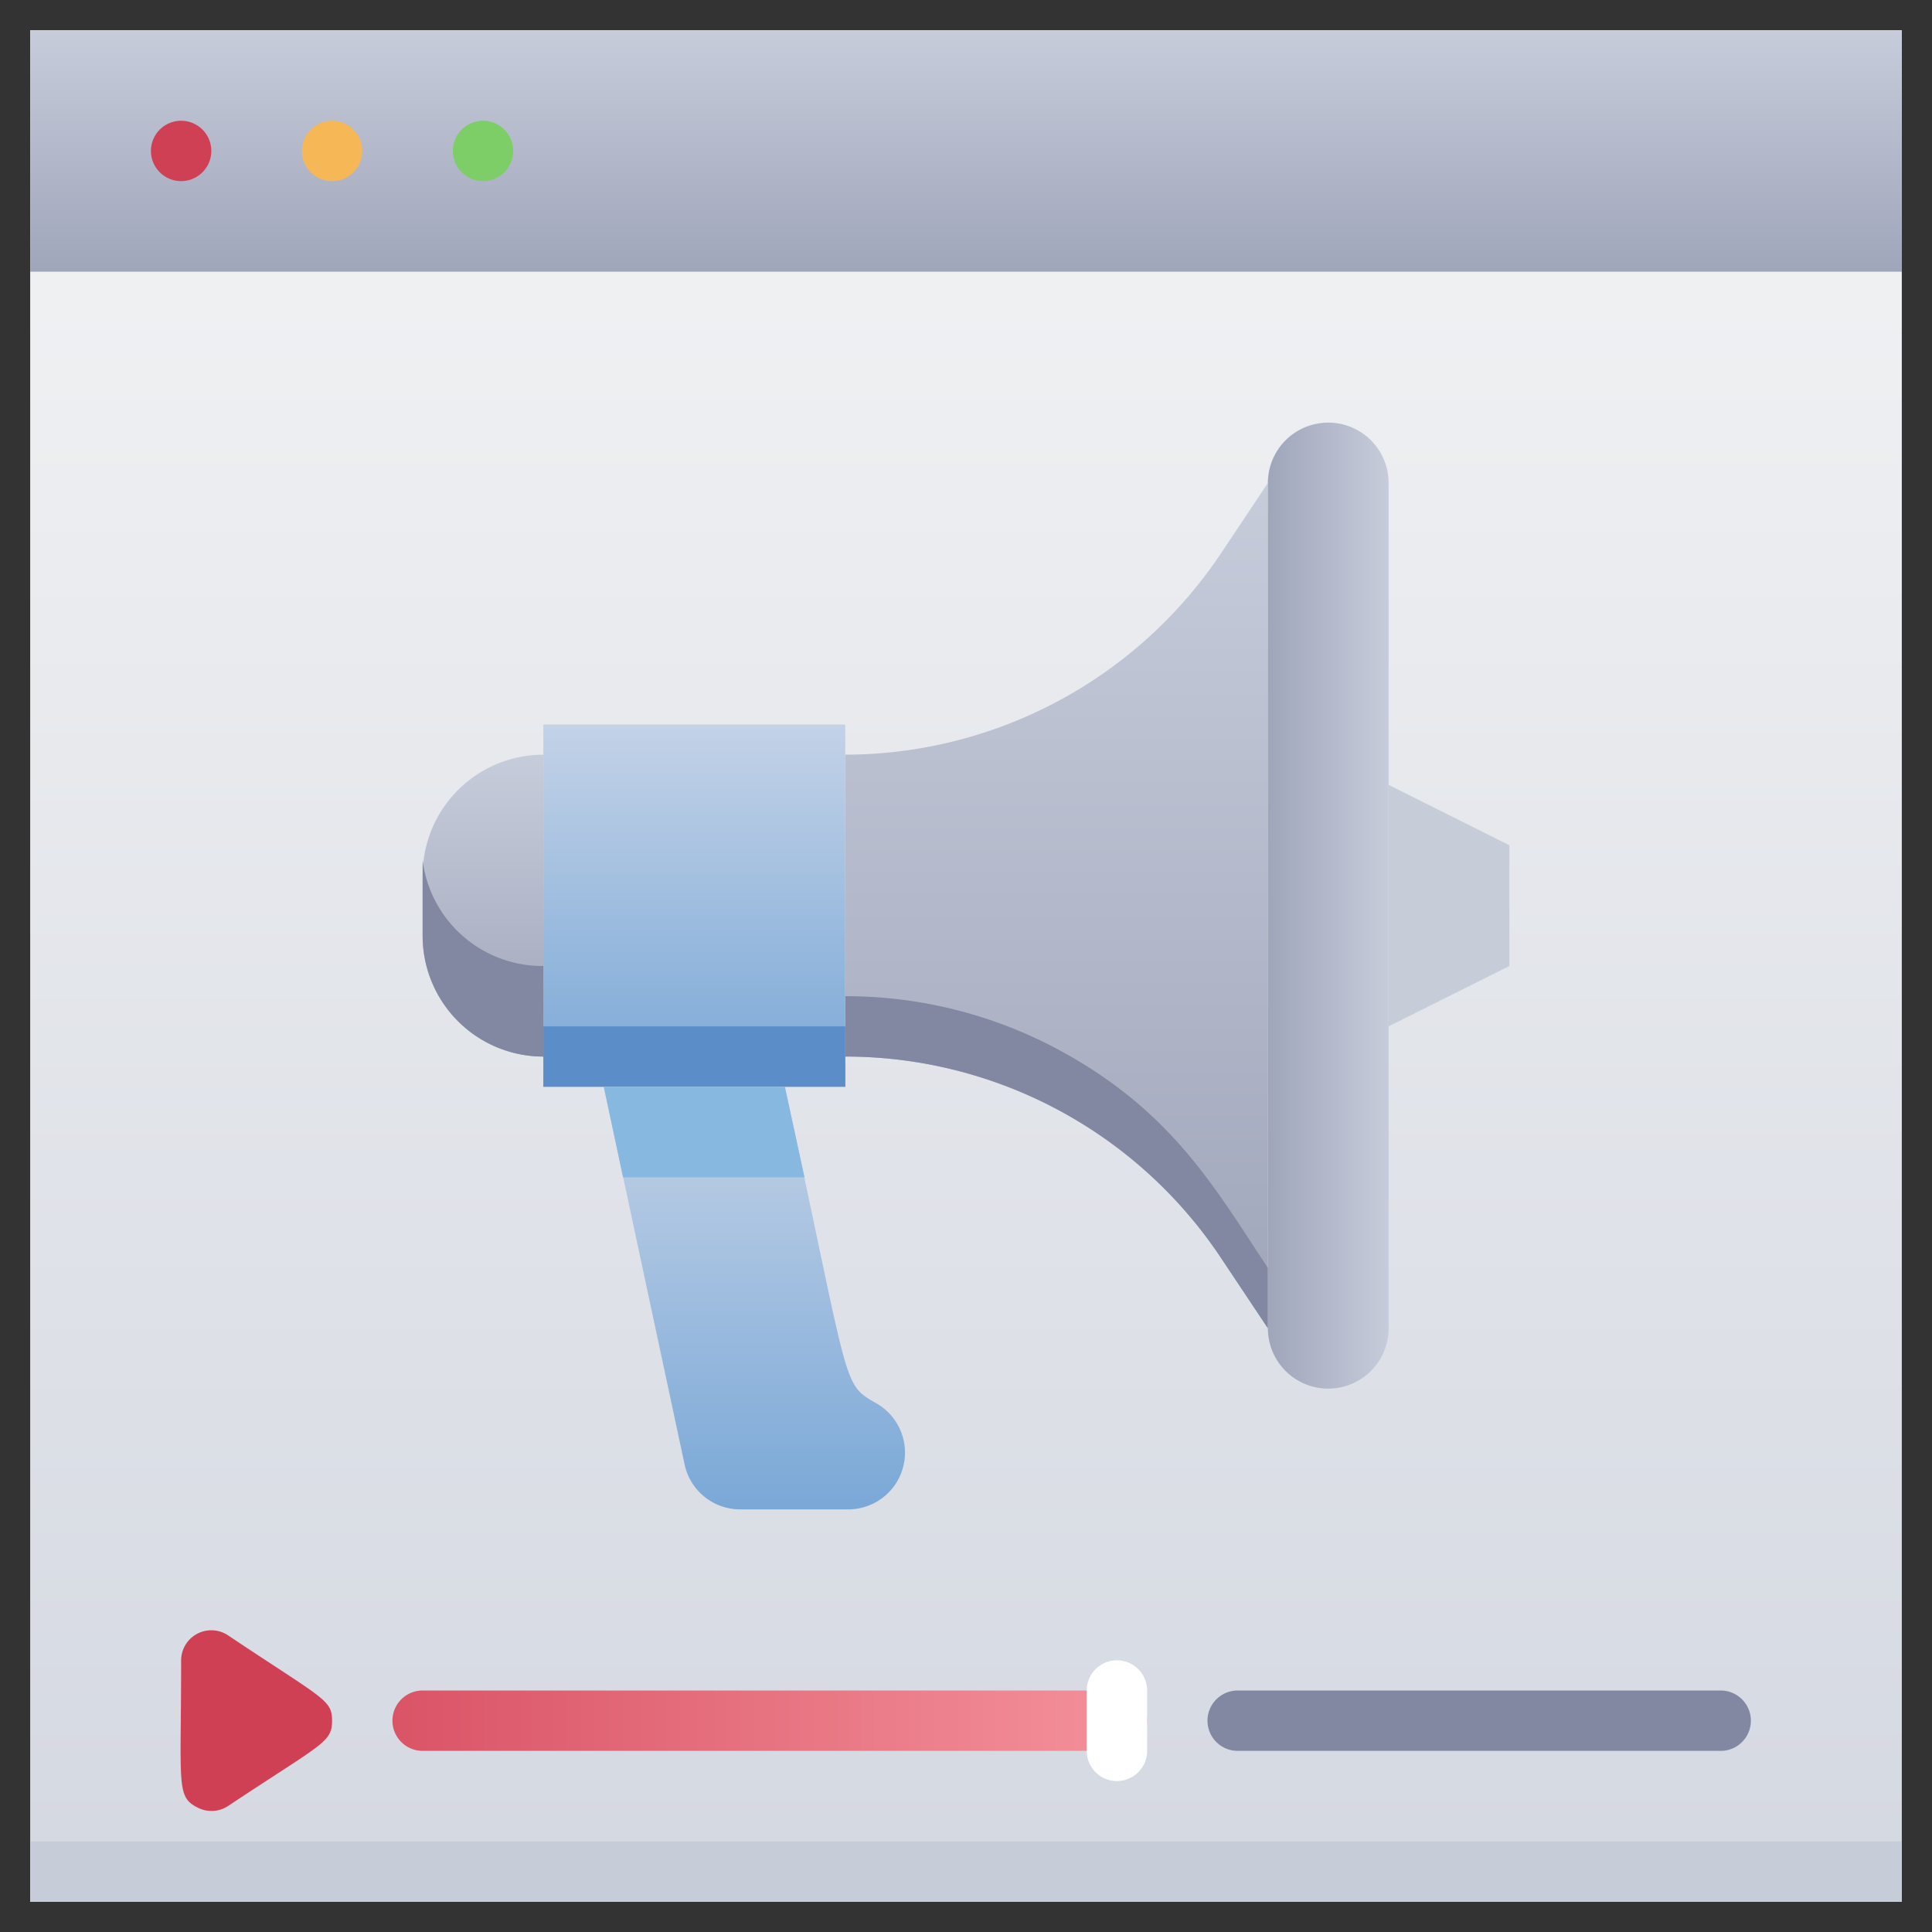 <svg xmlns="http://www.w3.org/2000/svg" xmlns:xlink="http://www.w3.org/1999/xlink" viewBox="0 0 64 64"><rect x="0" y="0" width="64" height="64" fill="#333333" stroke="none"/><defs><style>.cls-1{fill:url(#linear-gradient);}.cls-2{fill:#c7cdd8;}.cls-3{fill:url(#linear-gradient-2);}.cls-4{fill:#cf4055;}.cls-5{fill:#f6b756;}.cls-6{fill:#7ece67;}.cls-7{fill:url(#linear-gradient-3);}.cls-8{fill:#8288a1;}.cls-9{fill:url(#linear-gradient-4);}.cls-10{fill:url(#linear-gradient-5);}.cls-11{fill:#5b8dc9;}.cls-12{fill:url(#linear-gradient-6);}.cls-13{fill:url(#linear-gradient-7);}.cls-14{fill:#86b8e0;}.cls-15{fill:url(#linear-gradient-8);}.cls-16{fill:#fff;}</style><linearGradient id="linear-gradient" x1="32" y1="63" x2="32" y2="1" gradientUnits="userSpaceOnUse"><stop offset="0" stop-color="#d4d8e1"/><stop offset="1" stop-color="#f3f4f5"/></linearGradient><linearGradient id="linear-gradient-2" x1="32" y1="9" x2="32" y2="1" gradientUnits="userSpaceOnUse"><stop offset="0" stop-color="#a0a6ba"/><stop offset="1" stop-color="#c6ccda"/></linearGradient><linearGradient id="linear-gradient-3" x1="16.02" y1="35.01" x2="16.02" y2="25" xlink:href="#linear-gradient-2"/><linearGradient id="linear-gradient-4" x1="35" y1="44" x2="35" y2="16" xlink:href="#linear-gradient-2"/><linearGradient id="linear-gradient-5" x1="23" y1="36" x2="23" y2="24" gradientTransform="translate(46 60) rotate(-180)" gradientUnits="userSpaceOnUse"><stop offset="0" stop-color="#7aa8d7"/><stop offset="1" stop-color="#c3d2e7"/></linearGradient><linearGradient id="linear-gradient-6" x1="42" y1="30" x2="46" y2="30" xlink:href="#linear-gradient-2"/><linearGradient id="linear-gradient-7" x1="25" y1="50" x2="25" y2="36" gradientTransform="matrix(1, 0, 0, 1, 0, 0)" xlink:href="#linear-gradient-5"/><linearGradient id="linear-gradient-8" x1="13.01" y1="57" x2="37.99" y2="57" gradientUnits="userSpaceOnUse"><stop offset="0" stop-color="#da5466"/><stop offset="1" stop-color="#f4929c"/></linearGradient></defs><title>Digital Marketing</title><g id="Digital_Marketing" data-name="Digital Marketing"><path class="cls-1" d="M63,63V1H1V63Z"/><path class="cls-2" d="M63,63V61H1v2Z"/><rect class="cls-3" x="1" y="1" width="62" height="8"/><path class="cls-4" d="M7,5A1,1,0,0,1,5,5,1,1,0,0,1,7,5Z"/><path class="cls-5" d="M12,5a1,1,0,0,1-2,0A1,1,0,0,1,12,5Z"/><path class="cls-6" d="M17,5a1,1,0,0,1-2,0A1,1,0,0,1,17,5Z"/><path class="cls-7" d="M18,35c.1,0,0,.6,0-10a4,4,0,0,0-4,4v2A4,4,0,0,0,18,35Z"/><path class="cls-8" d="M18,32v3a4,4,0,0,1-4-4c0-1.86,0-2.14,0-2.5A4,4,0,0,0,18,32Z"/><path class="cls-9" d="M42,16V44l-1.56-2.34A14.94,14.94,0,0,0,28,35V25a15,15,0,0,0,12.44-6.66Z"/><path class="cls-8" d="M42,42v2l-1.56-2.34A14.94,14.94,0,0,0,28,35V33a14.9,14.9,0,0,1,7.06,1.77C38.83,36.8,40.24,39.35,42,42Z"/><rect class="cls-10" x="18" y="24" width="10" height="12" transform="translate(46 60) rotate(180)"/><rect class="cls-11" x="18" y="34" width="10" height="2" transform="translate(46 70) rotate(180)"/><path class="cls-12" d="M42,44V16a2,2,0,0,1,4,0V44A2,2,0,0,1,42,44Z"/><path class="cls-13" d="M28.12,50h-3.6a1.88,1.88,0,0,1-1.84-1.48C20.24,37.12,20.81,39.77,20,36h6c2.17,10,1.88,9.82,3,10.47A1.88,1.88,0,0,1,28.12,50Z"/><polygon class="cls-2" points="46 26 50 28 50 32 46 34 46 26"/><polygon class="cls-14" points="26.65 39 20.64 39 20 36 26 36 26.65 39"/><path class="cls-4" d="M11,57c0,.73-.34.76-3.45,2.83a1,1,0,0,1-1,.05C5.83,59.52,6,59.16,6,55a1,1,0,0,1,1.55-.83C10.72,56.29,11,56.3,11,57Z"/><path class="cls-8" d="M57,58H41a1,1,0,0,1,0-2H57A1,1,0,0,1,57,58Z"/><path class="cls-15" d="M37,58H14a1,1,0,0,1,0-2H37A1,1,0,0,1,37,58Z"/><path class="cls-16" d="M36,58V56a1,1,0,0,1,2,0v2A1,1,0,0,1,36,58Z"/></g></svg>